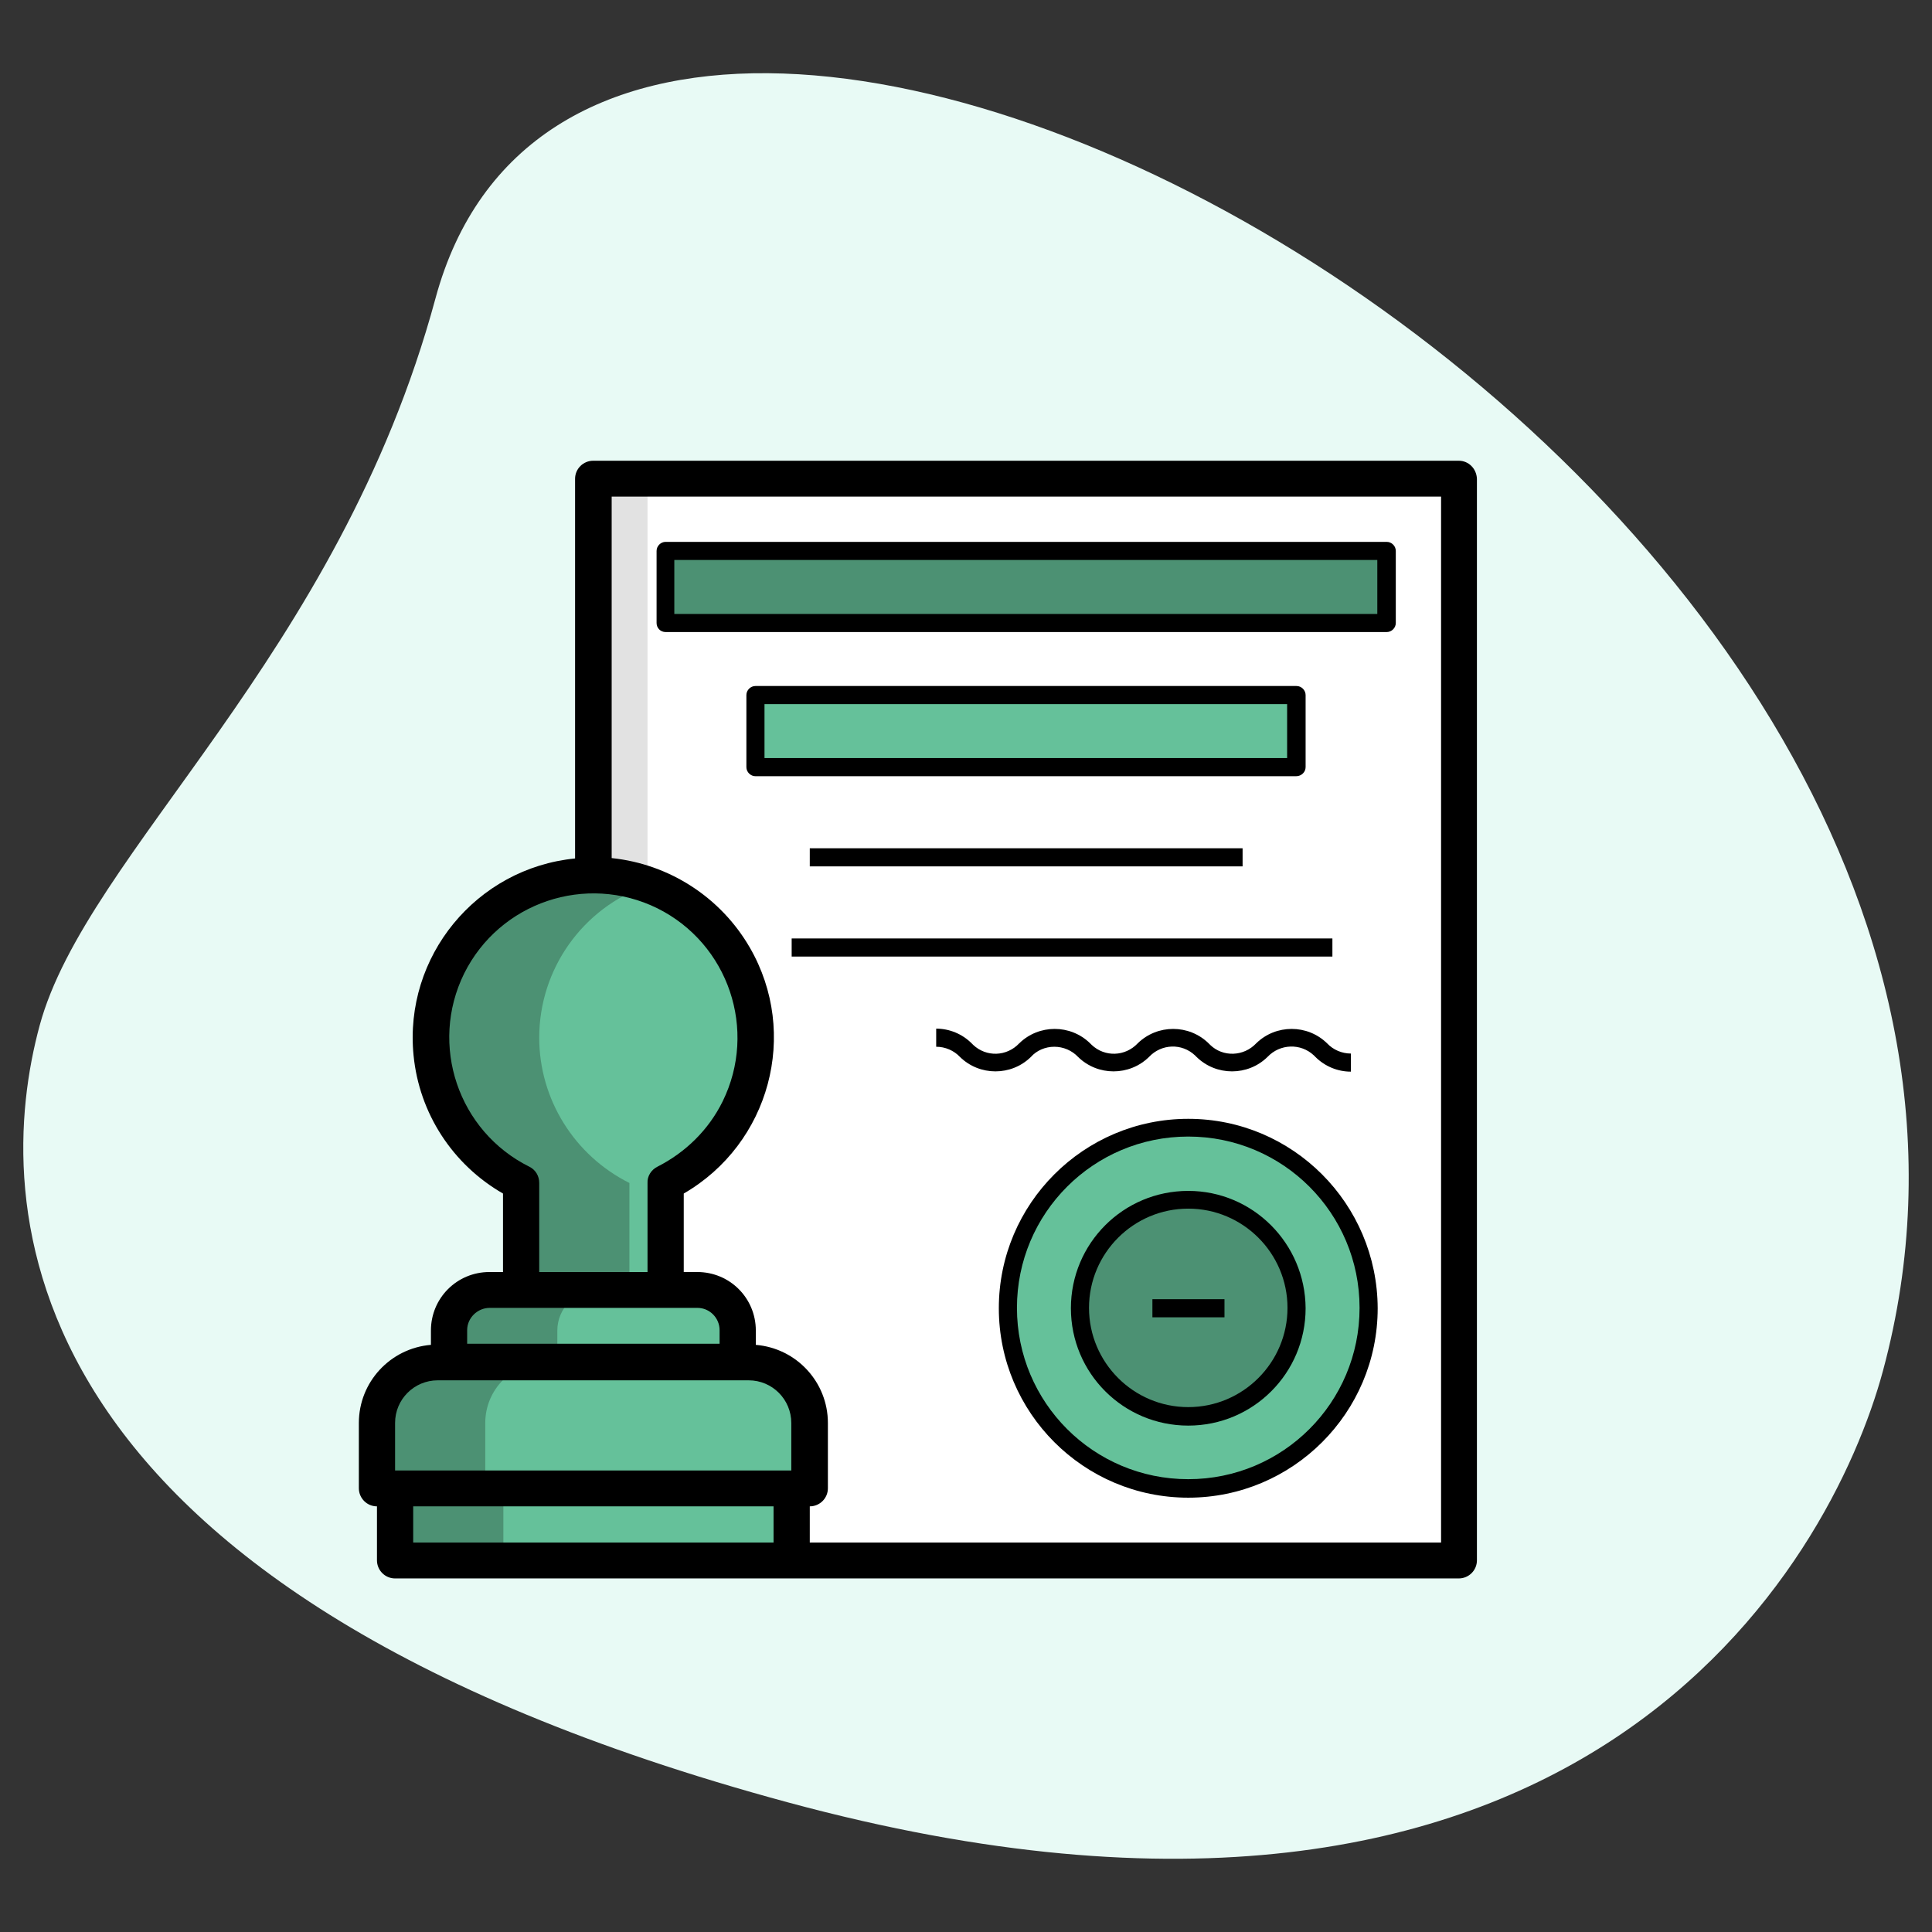 <svg xmlns="http://www.w3.org/2000/svg" xmlns:xlink="http://www.w3.org/1999/xlink" id="effect" x="0px" y="0px" viewBox="0 0 512 512" style="enable-background:new 0 0 512 512;" xml:space="preserve"><rect x="0" y="0" width="512" height="512" fill="#333333" stroke="none"/> <style type="text/css"> .st0{fill:#E8FAF5;} .st1{fill:#E2E2E2;} .st2{fill:#FFFFFF;} .st3{fill:#4C9173;} .st4{fill:#65C19A;} </style> <path class="st0" d="M115.4,79.1C89.7,174.1,22.9,226,10.5,271.8s-12,149,198.5,205.9s276.4-64,290-114.4 C562.7,127.6,160.9-89.1,115.4,79.1L115.4,79.1z"></path> <g id="Layer_34"> <g id="Layer_26"> <path class="st1" d="M157.2,232V126.9h229.3v286.6H157.2V232z"></path> <path class="st2" d="M171.6,126.9V232v181.5h215V126.9H171.6z"></path> <path class="st3" d="M116,361h82.4c8.9,0,16.1,7.2,16.1,16.1v17.3l0,0H99.9l0,0v-17.3C99.9,368.2,107.1,361,116,361z"></path> <path class="st3" d="M104.7,394.4h105.1v19.1H104.7V394.4z"></path> <path class="st3" d="M119,361v-8.4c0-5.9,4.8-10.7,10.7-10.7h55c5.9,0,10.7,4.8,10.7,10.7v8.4"></path> <path class="st3" d="M176.4,341.9v-28.4c21.3-10.6,30-36.4,19.4-57.6s-36.4-30-57.6-19.4s-30,36.4-19.4,57.6 c4.2,8.4,11,15.2,19.4,19.4v28.4"></path> <path class="st3" d="M176.4,146h191.1v19.1H176.4V146z"></path> <path class="st4" d="M200.2,184.2h143.3v19.1H200.2V184.2z"></path> <circle class="st4" cx="314.9" cy="346.6" r="47.8"></circle> <circle class="st3" cx="314.9" cy="346.6" r="28.7"></circle> <path class="st4" d="M142.9,275c0,16.3,9.3,31.2,23.9,38.5v28.4h9.6v-28.4c21.3-10.5,29.9-36.3,19.4-57.5 c-5-10-13.7-17.7-24.2-21.4C154.4,240.6,142.9,256.8,142.9,275z"></path> <path class="st4" d="M147.7,352.6v8.4h47.8v-8.4c0-5.9-4.8-10.7-10.7-10.7h-26.3C152.5,341.9,147.7,346.7,147.7,352.6z"></path> <path class="st4" d="M214.6,394.4v-17.3c0-8.9-7.2-16.1-16.1-16.1h-53.8c-8.9,0-16.1,7.2-16.1,16.1v17.3H214.6z"></path> <path class="st4" d="M133.4,394.4h76.4v19.1h-76.4V394.4z"></path> </g> </g> <g id="Layer_35"> <path d="M386.6,122.1H157.2c-2.6,0-4.8,2.1-4.8,4.8v100.6c-26.2,2.6-45.4,26-42.8,52.2c1.5,15.3,10.3,28.9,23.7,36.6v20.8h-3.6 c-8.6,0-15.5,6.9-15.5,15.5v3.8c-10.8,0.9-19.1,9.9-19.1,20.7v17.3c0,2.6,2.1,4.8,4.8,4.8v14.3c0,2.6,2.1,4.8,4.8,4.8h281.9 c2.6,0,4.8-2.1,4.8-4.8V126.9C391.3,124.2,389.2,122.1,386.6,122.1z M140.3,309.2c-18.9-9.4-26.6-32.3-17.3-51.2 c9.4-18.9,32.3-26.6,51.2-17.3c18.9,9.4,26.6,32.3,17.3,51.2c-3.7,7.5-9.8,13.5-17.3,17.3c-1.6,0.8-2.7,2.5-2.6,4.3v23.6h-28.7 v-23.6C142.9,311.6,141.9,310,140.3,309.2L140.3,309.2z M129.8,346.6h55c3.3,0,5.9,2.7,5.9,5.9v3.6h-66.9v-3.6 C123.8,349.3,126.5,346.6,129.8,346.6z M104.7,377.1c0-6.3,5.1-11.3,11.3-11.3h82.4c6.3,0,11.3,5.1,11.3,11.3v12.6H104.7V377.1z M109.5,408.8v-9.6H205v9.6H109.5z M381.8,408.8H214.6v-9.6c2.6,0,4.8-2.1,4.8-4.8v-17.3c0-10.8-8.3-19.8-19.1-20.7v-3.8 c0-8.6-6.9-15.5-15.5-15.5h-3.6v-20.8c22.8-13.2,30.7-42.4,17.5-65.2c-7.7-13.3-21.3-22.1-36.6-23.7v-95.8h219.8V408.8z"></path> <path d="M176.4,167.5h191.1c1.3,0,2.4-1.1,2.4-2.4V146c0-1.3-1.1-2.4-2.4-2.4H176.4c-1.3,0-2.4,1.1-2.4,2.4v19.1 C174,166.4,175,167.5,176.4,167.5z M178.7,148.4h186.3v14.3H178.7V148.4z"></path> <path d="M346,203.3v-19.1c0-1.3-1.1-2.4-2.4-2.4H200.2c-1.3,0-2.4,1.1-2.4,2.4v19.1c0,1.3,1.1,2.4,2.4,2.4h143.3 C344.9,205.7,346,204.6,346,203.3z M341.2,200.9H202.6v-14.3h138.5V200.9z"></path> <path d="M214.6,224.8h114.7v4.8H214.6V224.8z"></path> <path d="M209.8,248.7h143.3v4.8H209.8V248.7z"></path> <path d="M279.4,277.4c2.4,0,4.7,1,6.3,2.7c5.2,5.1,13.6,5.1,18.8,0c3.3-3.5,8.7-3.7,12.2-0.4c0.1,0.1,0.3,0.3,0.4,0.4 c5.2,5.1,13.6,5.1,18.8,0c3.3-3.5,8.8-3.7,12.3-0.4c0.1,0.1,0.3,0.3,0.4,0.4c2.5,2.5,5.9,3.9,9.4,3.9v-4.8c-2.4,0-4.7-1-6.3-2.7 c-5.2-5.1-13.6-5.1-18.8,0c-3.3,3.5-8.8,3.7-12.2,0.4c-0.1-0.1-0.3-0.3-0.4-0.4c-5.2-5.1-13.6-5.1-18.8,0 c-3.3,3.5-8.7,3.7-12.2,0.4c-0.1-0.1-0.3-0.3-0.4-0.4c-5.2-5.1-13.6-5.1-18.8,0c-3.3,3.5-8.7,3.7-12.2,0.4 c-0.1-0.1-0.3-0.3-0.4-0.4c-2.5-2.5-5.9-3.9-9.4-3.9v4.8c2.4,0,4.7,1,6.3,2.7c5.2,5.1,13.6,5.1,18.8,0 C274.7,278.4,277,277.4,279.4,277.4L279.4,277.4z"></path> <path d="M314.9,296.5c-27.7,0-50.2,22.5-50.2,50.2s22.5,50.2,50.2,50.2c27.7,0,50.2-22.5,50.2-50.2 C365,319,342.6,296.5,314.9,296.5z M314.9,392c-25.1,0-45.4-20.3-45.4-45.4s20.3-45.4,45.4-45.4s45.4,20.3,45.4,45.4l0,0 C360.3,371.7,340,392,314.9,392z"></path> <path d="M314.9,315.6c-17.2,0-31.1,13.9-31.1,31.1s13.9,31.1,31.1,31.1s31.1-13.9,31.1-31.1C345.9,329.5,332,315.6,314.9,315.6z M314.9,372.9c-14.5,0-26.3-11.8-26.3-26.3s11.8-26.3,26.3-26.3c14.5,0,26.3,11.8,26.3,26.3C341.2,361.1,329.4,372.9,314.9,372.9z"></path> <path d="M305.4,344.3h19.1v4.8h-19.1V344.3z"></path> </g> </svg>